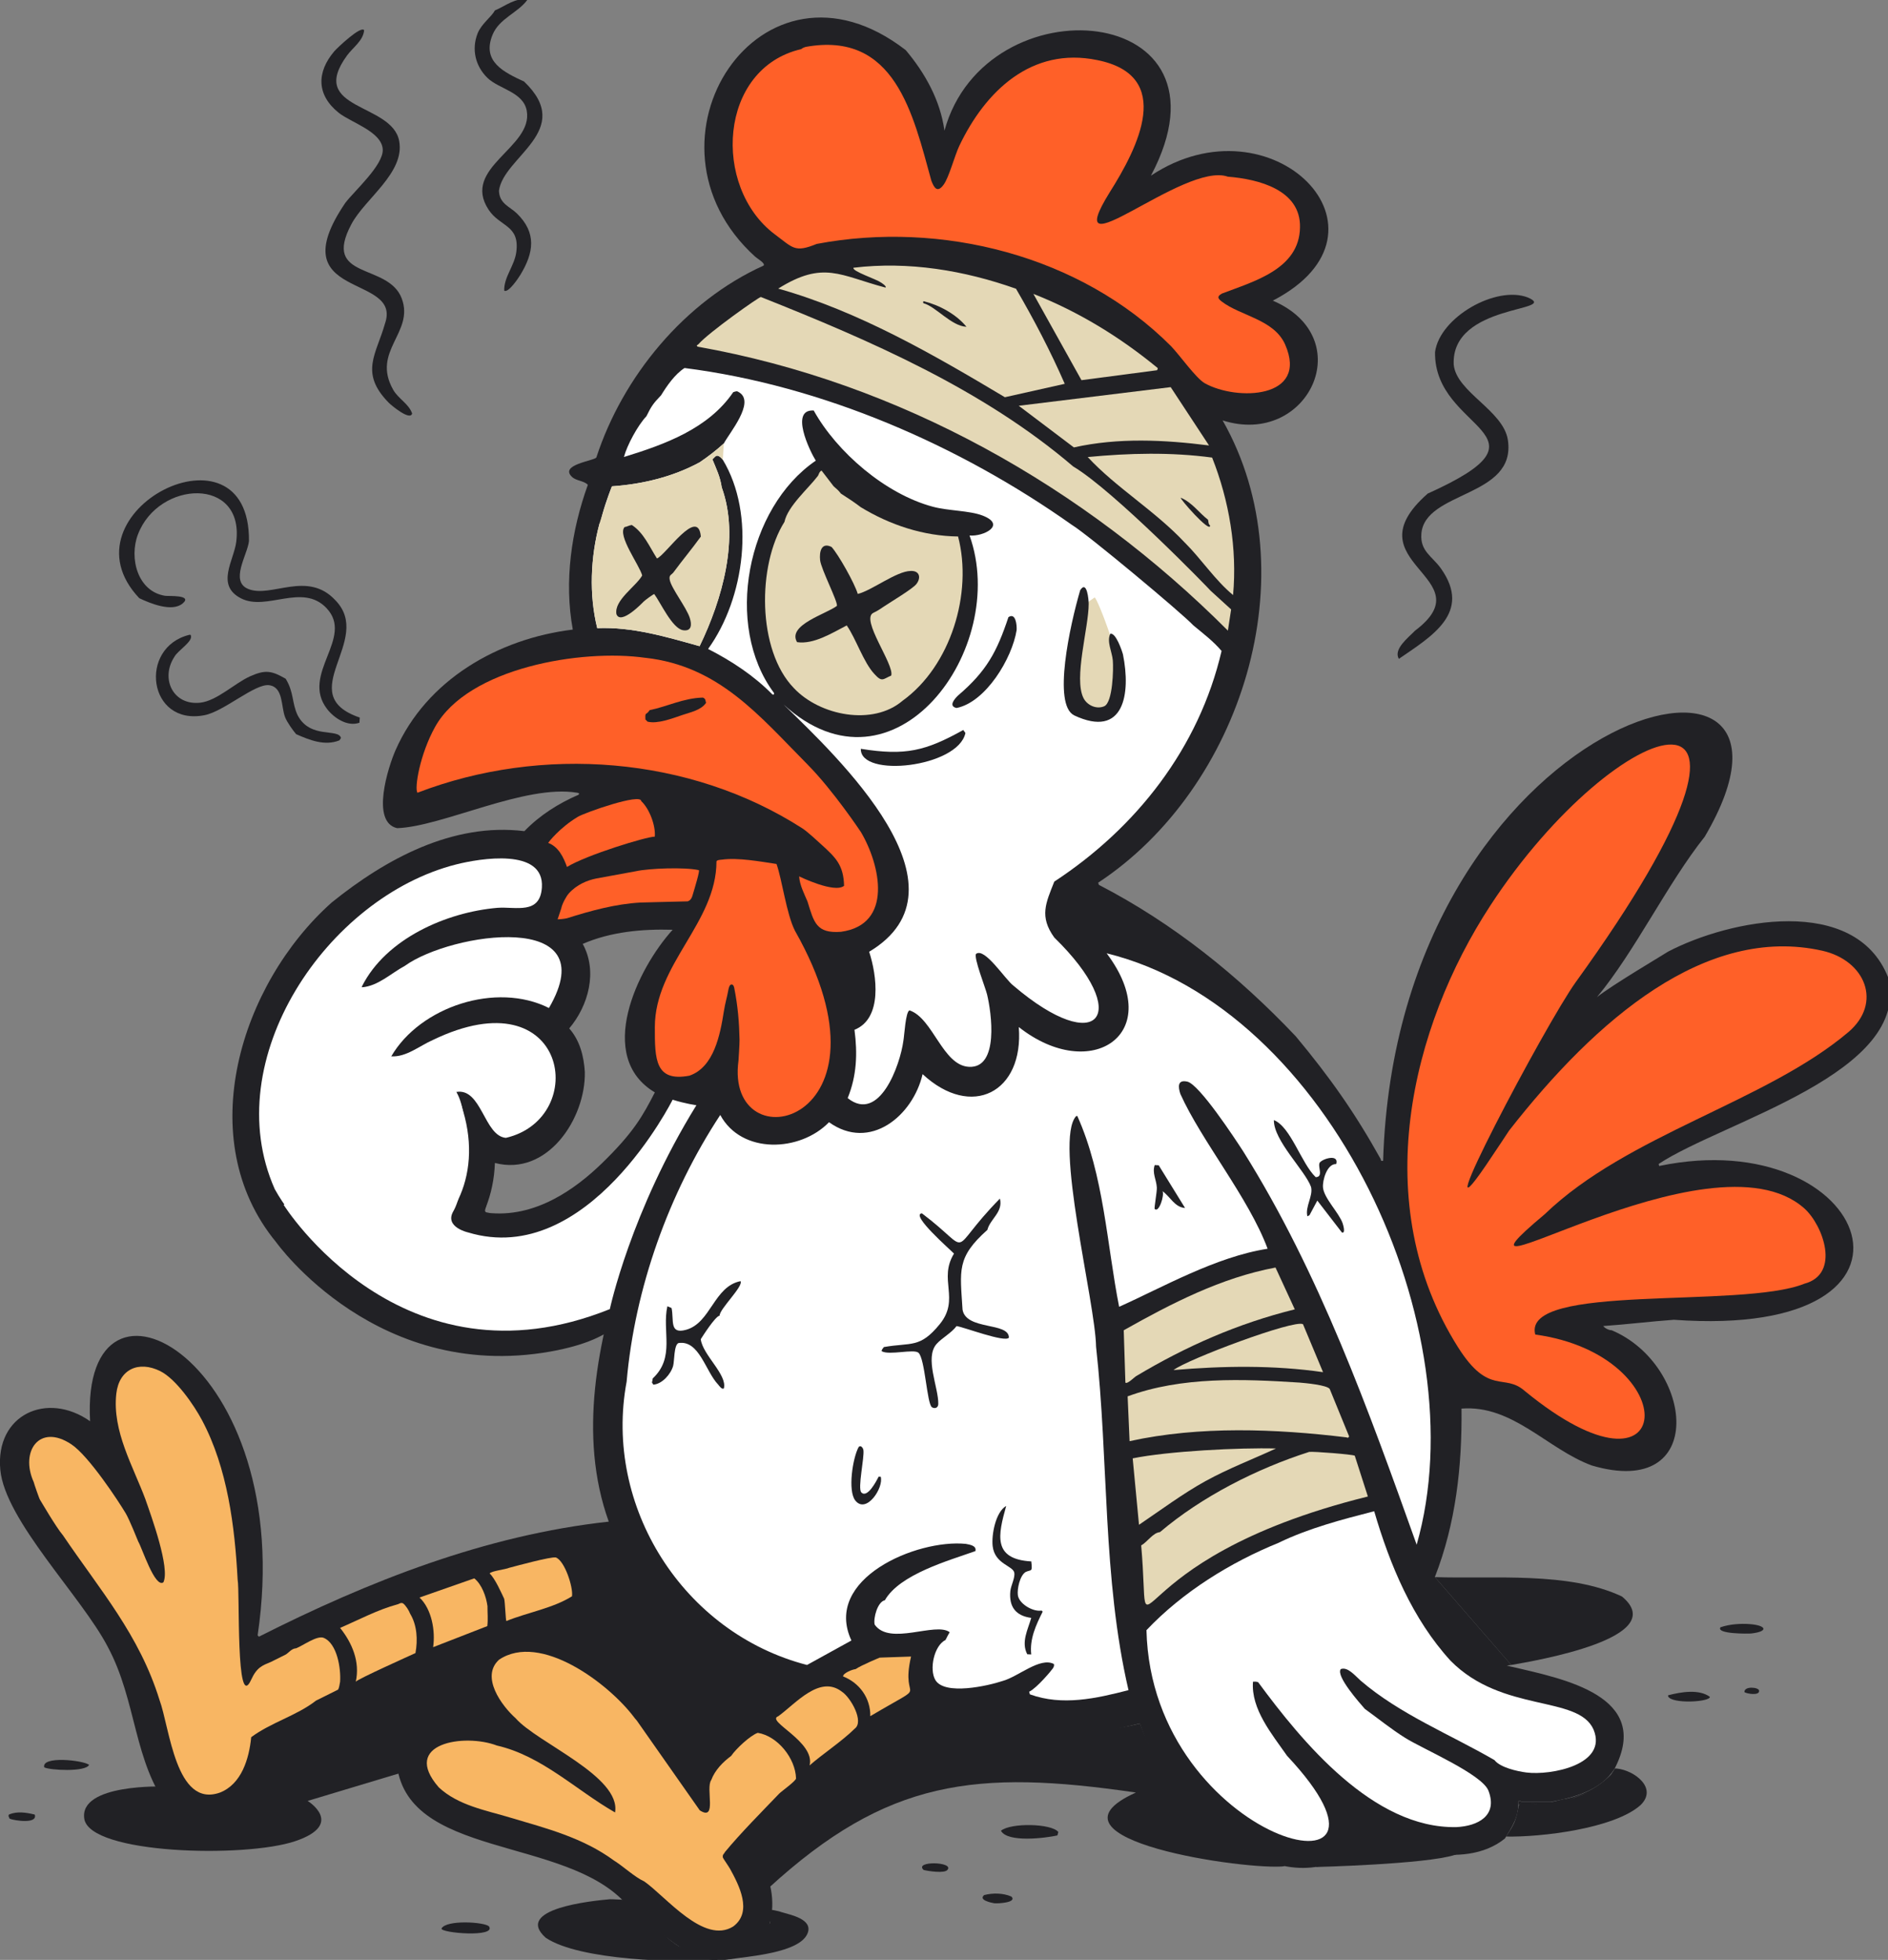 <?xml version="1.0" encoding="UTF-8"?> <svg xmlns="http://www.w3.org/2000/svg" id="Calque_1" data-name="Calque 1" viewBox="0 0 455.16 472.43"><rect x="0" y="0" width="455.16" height="472.43" fill="#808080" stroke="none"/><defs><style> .cls-1 { fill: #212125; } .cls-2 { fill: #e4d8b6; } .cls-3 { fill: #c3af83; } .cls-4 { fill: #fff; } .cls-5 { fill: #312717; } .cls-6 { fill: #f8b663; } .cls-7 { fill: #ff6028; } </style></defs><g><path class="cls-5" d="M434.92,307.81c.02.2.1.7-.13.76l-.13-.76h.25Z"></path><path class="cls-1" d="M163.66,469.15c-5.4-3.3-7.08-8.07-12.7-11.19-.37.02-3.45-.19-3.93-.15-4.17.37-23.32,2.27-15.46,9.29,8.19,5.51,31.96,6.02,41.75,5.46.01-.07-4.85-2.53-9.65-3.4"></path><path class="cls-1" d="M378.65,433.63c1.4-.48,2.72-.93,3.97-1.48-1.26.58-2.59,1.05-3.97,1.48M387.22,429.07s.05-.05.08-.08c-.03.03-.05.05-.08.08M368.85,434.62c.72.1,1.42.25,1.92.24-.44.03-1.16-.13-1.92-.24M389.8,426.3c-.17-.02-.34.01-.5,0-.56,1.02-1.22,1.89-1.95,2.65.33-.35.64-.72.94-1.13-3.01,3.11-6.63,4.84-10.84,5.8-.08.02-.17-.02-.25,0-.7.15-2.97.76-3.4.76h-6.81c-.13,0-.54-.39-.88-.25-.05.31.07.73,0,1.01.09-.12.21-.21.33-.29-.16.13-.28.31-.33.54-.71,3.69-1.02,4.27-3.03,7.31,8.45.17,26-1.9,32.4-7.56,4.29-4.13-1.5-8.41-5.67-8.83"></path><path class="cls-1" d="M188.42,460.92c-.44-.14-.53-.21-1.8-.46-.16-.03-.9-.13-1.06-.13-.05.95.32,2.4.04,3.28-.02.08-9.86,8.59-9.91,8.7,4.36-.71,17.09-1.48,19-6.28,1.38-3.46-4.18-4.46-6.27-5.11"></path><path class="cls-1" d="M186.83,444.2s.02-.01.02-.02c0,.02,0,.02-.02.02M300.05,445.96c-9.97-8.82-20.73-17.87-25.21-30.5-17.71,4.47-53.62,1.62-53.45,1.61-3.55-2.09-9.67,4.28-12.81,6.24.18-.1-13.88,11.33-13.88,11.3-2.55,2.73-7.86,8.13-7.86,8.13.06,0-6.12,3.71-4.03,3.12-5.42.41,2.38,6.4,2.54,9.2,28.53-26.11,49.82-28.62,88.49-22.97-25.27,11.39,27.31,18.88,35.93,17.76-2.84-1.23-7.01-2.39-9.71-3.89"></path></g><polygon class="cls-3" points="178.41 472.43 178.54 472.3 178.41 472.18 178.41 472.43"></polygon><polygon class="cls-3" points="378.33 425.29 378.45 425.16 378.33 425.04 378.33 425.29"></polygon><polygon class="cls-3" points="379.34 425.29 379.46 425.16 379.34 425.04 379.34 425.29"></polygon><polyline class="cls-1" points="364.34 401.34 356.5 402.36 345.93 388.29 344.03 379.55 345.93 380.16"></polyline><g><path class="cls-1" d="M345.93,380.16c14.01.49,32.25-1.41,45.1,4.68,11.93,9.93-20.69,15.45-26.7,16.5"></path><path class="cls-1" d="M402.15,408.9c-.01-.08,0-.17,0-.25,3.04-.79,7.42-1.57,10.08.38,0,1.25-9.22,1.76-10.08-.13"></path><path class="cls-1" d="M87.78,7.31c-.22,2.51-2.71,4.13-4.13,6.08-9.67,13.27,10.91,11.31,12.59,20.63,1.38,7.66-8.23,13.83-11.52,20.01-7.25,13.59,8.9,9.21,12.14,17.94,3.07,8.24-7.38,12.62-2.07,21.98,1.24,2.19,3.75,3.36,4.57,5.72-.46,1.86-5.01-1.95-5.66-2.61-7.1-7.24-2.95-11.7-.89-19.06,4.27-12.24-25.63-5.46-9.56-29.1,2.24-2.94,9.25-9.14,9.02-12.91-.26-4.29-7.67-6.45-10.62-8.81-5.34-4.28-5.37-9.75-1.05-14.83.63-.74,6.49-6.32,7.19-5.04"></path><path class="cls-1" d="M33.58,144.2c-19.7-20.85,26.74-44.3,26.44-13.77-.34,3.3-4.7,9.71-.15,11.55,5.54,2.23,14.25-4.56,20.98,2.71,9.43,9.65-10.51,22.67,5.88,28.28l-.08,1.24c-2.88,1.03-6.12-1.12-7.81-3.32-6.46-8.43,6.68-17.15-.14-24.32-5.83-6.12-14.42.84-20.6-2.34-6.16-3.16-1.72-9.1-1.15-13.59,2.01-15.8-18.74-14.91-23.71-1.78-2.13,5.64-.11,13.7,6.57,14.76.77.12,6.75-.28,4.23,1.84-2.59,2.17-7.87-.03-10.47-1.27"></path><path class="cls-1" d="M119.3,2.52c2.47-1.01,5.09-3.25,7.81-2.52-2.32,3.15-6.75,4.43-8.37,8.39-2.65,6.49,2.77,9.02,7.61,11.27,12.36,11.81-5.03,18.08-6.06,26.33.1,3.13,2.63,3.82,4.29,5.43,4.84,4.7,4.12,9.49.86,14.85-.46.75-2.87,4.39-3.88,3.8-.12-3.25,2.47-5.98,2.91-9.31.87-6.59-3.94-6.02-6.69-10.23-6.65-10.15,10.81-14.92,9.21-23.83-.82-4.55-6.69-5.22-9.47-7.92-2.92-2.83-3.88-6.91-2.38-10.72.93-2.36,3.39-4.01,4.16-5.55"></path><path class="cls-1" d="M344.17,118.99c32.43-14.6,1.47-14.86,1.79-34.14,1.16-8.42,14.77-16.13,22.41-13.13,7.84,3.47-18.55,1.4-17.91,16.15.62,6.66,11.99,11.05,13.06,18.2,2.08,13.92-20.08,12.17-20.86,22.63-.31,4.22,2.67,5.42,4.74,8.36,7.53,10.66-2.32,16.36-10.17,21.76-1.37-2.37,2.32-5.14,3.91-6.8,17.12-12.92-16.05-16.23,3.03-33.02"></path><path class="cls-1" d="M45.68,153.02h.25c.9,1.47-3.04,3.71-3.89,5.31-3.43,5.26-.3,11.8,6.26,11.05,4.02-.46,8.36-4.75,12.03-6.37,3.64-1.61,5.13-1.36,8.54.6,2.04,3.33,1.46,5.84,2.9,8.83,3.01,5.77,9.86,3.04,10.43,5.46l-.37.56c-3.53,1.42-7.2-.06-10.44-1.49-.82-.97-2.17-2.87-2.64-4.04-1.04-2.58-.38-7.29-3.86-7.76-3.41-.45-10.88,6.32-15.59,7.23-13.65,2.65-16.02-16.37-3.63-19.38"></path><path class="cls-1" d="M254.92,442.43c-2.91.64-12.04,1.79-13.61-1.13,2.36-1.96,12.16-1.78,13.83.3l-.22.83Z"></path><path class="cls-1" d="M106.44,464.87c1.12-2.16,10.3-1.59,11.44-.53,1.87,2.75-11.67,1.62-11.44.53"></path><path class="cls-1" d="M414.76,392.26c2.19-.76,4.89-.95,7.19-.76,3.93.32,4.46,1.78.21,2.25-.58.06-8.45.17-7.4-1.48"></path><path class="cls-1" d="M10.67,426.02c-.76-2.83,9.41-1.73,10.81-.6-.85,1.77-9.5,1.3-10.81.6"></path><path class="cls-1" d="M237.28,456.8c2.08-.54,4.58-.5,6.56.37,1.4,1.47-3.28,1.7-4.14,1.61-.86-.15-3.88-.79-2.42-1.99"></path><path class="cls-1" d="M222.66,450.75c-2.37-2.25,7.42-2,5.76-.03-.66.93-4.68.31-5.76.03"></path><path class="cls-1" d="M420.55,407.89c-.11-1.51,3.42-1.23,3.53-.37.16,1.3-2.96.76-3.53.37"></path><path class="cls-1" d="M8.37,437.39c.8,2.34-4.86,1.48-6.05,1.01-.08-.31-.43-.63-.15-1.02,1.99-.83,4.18-.47,6.2.02"></path><path class="cls-1" d="M434.92,307.81h-.25c.07-.07-.14-.52.13-.51.23,0,.11.31.13.51"></path><path class="cls-1" d="M151.31,387.73c-2.96.72-5.93,1.56-8.82,2.52-.63.21-1.5.09-2.02.76-1.89.36-4.21.81-6.01,1.44-.41.14-.67-.12-.55.57,8.93,1.37,16.45,8.01,22.5,14.38.51.53.28,1.32,1.45,1.5.94,1.43,1.06,1.98,2.52,3.03.23.63.25,1.19,1.01,1.51,1.45,3.45,4.94,6.76,6.43,10.33,5.27-5.91,10.39-13.05,17.51-16.76-3.89-1.22-7.63-3.44-11.34-5.17-4.72-3.04-9.08-6.51-13.36-10.08.18-.6-4.39-4.55-4.72-4.99-1.11-.31-3.46.68-4.61.96M115.76,292.08c.53.09,1.05.17,1.57.24,11.7,1.46,21.58-5.9,27.7-11.83,7.68-7.45,9.91-11.46,12.84-17.17-14.38-8.59-4.27-29.75,4.29-39.2-7.32-.21-14.92.47-21.68,3.41,3.65,6.61,1.38,14.9-3.25,20.37,2.57,2.92,3.52,6.68,3.76,10.5.23,11.19-9.02,25.25-21.68,21.93-.13,3.78-.88,7.49-2.27,10.9-1.98,4.88-5.24,9.16-9.79,12.19,0,0,5.34-11.91,8.52-11.34M134.69,325.41c-43.37,8.91-68.14-26.01-68.14-26.01-20.36-24.75-8.59-62.23,13.41-81.85,12.97-10.46,29.16-19.33,46.46-17.2,3.67-3.81,8.19-6.67,13.04-8.77.37-.38-.04-.45-.37-.5-12.56-2.08-32.39,8.17-43.35,8.55-6.44-1.48-2.13-14.8-.4-18.76,7.46-17,24.8-26.93,42.75-29.11-2.13-11.65-.35-23.85,3.63-34.9-1.02-1.03-2.78-.91-3.83-1.91-3.06-2.92,5.1-3.83,5.87-4.65,6.37-19.56,21.3-37.68,40.32-46.28.52-.55-1.6-1.74-2.02-2.14-30.51-27.65,1.37-76.84,36.3-49.79,4.67,5.54,8.33,12.11,9.33,19.41,9.93-36.22,71.98-31.08,49.78,10.84,29.09-19.34,61.67,13.42,29.38,30.13,21.04,9.04,8.46,35.42-12.1,28.87,21.06,37.06,4.46,88.74-30,111.43l.16.52c17.94,9.28,33.58,21.85,47.49,36.53,8.19,9.85,14.17,18.29,20.41,29.49.19.3-.05.64.63.49,3.37-109.36,111.72-136.25,77.54-78.12-8.97,11.25-16.78,27.59-25.98,38.68,3.32-2.74,17.09-10.87,17.14-10.97,14.92-7.8,45.03-13.78,53.01,6.11,5.99,23.13-39.97,34.89-55.28,45.07l.12.49c50.74-10.59,71.66,41.97,3.54,37.07-5.68.41-11.34,1.12-17.02,1.51.35.52,1.42,1.04,2.02,1.01,19.86,8.36,23.34,40.87-4.76,32.61-10.73-3.93-19.06-14.68-31.43-13.72.15,13.89-1.36,27.63-6.42,40.6,6.38,20.12,18.78,21.68,18.78,21.68,12.31,2.9,33.57,6.98,24.58,24.46-3.21,5.27-9.85,7.05-15.5,8.07,0,0-6.81,0-6.81,0-.13,0-.54-.39-.88-.25-.04,4.05-1.29,5.77-3.28,9.07-5.12,4.14-11.96,4.42-18.15,3.53-4.33-.83-8.75-2.78-12.86-4.03-.04-1-2.88-1.18-3.71-2.22l-.58.2c0,3.09-2.03,5.26-4.03,7.31-19.33,10.1-43.23-15.33-48.66-32.52-18.16,4.47-37.3,6.49-55.6,1.75-3.26.65-9.98,6.43-12.97,8.58-5.95,4.4-11.21,9.31-16.13,14.87-1.85,1.09-1.81,1.58-3.28,3.03-.77,1.02-2.05,1.34-2.27,2.77-.88.44-1.39.82-1.73,1.85,3.11,4.34,4.12,10.15,2.74,15.29-.45,2.24-4.13,6.08-6.05,7.31-11.03,5.95-20.44-5.74-28.49-11.85-14.73-16.66-53.64-10.82-55.46-34.54.05-.86.58-1.92.51-2.77l2.27-4.03c.09-.08.17-.17.25-.25,4.8-4.24,9.54-5.03,15.88-4.79-2.02-2.96-2.64-6.28-2.77-9.83-.07-.27.14-.39.23-.65l-.34-.34c-16,5.46-31.09,13.3-45.91,21.16.15,13.16-14.07,22.66-24.82,13.11-8.76-11.36-7.83-25.98-14.91-39.16-6.27-12.07-24.76-30.43-25.9-42.67-1.23-13.29,11.26-19,21.65-11.69-2.4-43.18,50.25-14.79,40.39,51.61l.32.32c26.44-13.36,54.62-24.49,84.33-27.73-7.47-20.75-2.66-43.72,4.03-64.03,0,0,11.12,17.05-16.11,22.64"></path><path class="cls-1" d="M282.66,433.11l-1.52,4.03-1.64-.75.03-.52c1.77-.22,1.45-2.68,3.13-2.76"></path><path class="cls-1" d="M164.42,338.06l-.5,9.33c-.49.77-.96,1.82-2.02,1.76-.3-3.72.43-7.62,1.76-11.09.18.07.65-.07.76,0"></path></g><polygon class="cls-1" points="422.53 287.93 422.57 288.65 421.56 288.39 421.82 287.64 422.53 287.93"></polygon><g><path class="cls-1" d="M385.26,313.35s-.03-.53,0-.63c.54-1.68.88,1.67,0,.63"></path><path class="cls-1" d="M425.91,230.16c0,.4-.63.4-.62,0,0-.4.63-.4.62,0"></path><path class="cls-1" d="M375.24,281.59c0,.4-.63.4-.62,0,0-.4.63-.4.62,0"></path><path class="cls-1" d="M422.63,287.13c0,.4-.63.4-.62,0,0-.4.63-.4.62,0"></path></g><rect class="cls-1" x="367.61" y="322.69" width=".5" height=".25"></rect><rect class="cls-1" x="438.46" y="303.53" width=".25" height=".5"></rect><rect class="cls-1" x="343.67" y="298.23" width=".25" height=".5"></rect><rect class="cls-1" x="357.53" y="268.99" width=".5" height=".25"></rect><rect class="cls-1" x="418.29" y="230.42" width=".5" height=".25"></rect><rect class="cls-1" x="427.36" y="229.16" width=".25" height=".5"></rect><polygon class="cls-1" points="426.98 258.9 427.11 258.78 426.98 258.65 426.98 258.9"></polygon><polygon class="cls-1" points="344.55 263.19 344.67 263.06 344.55 262.94 344.55 263.19"></polygon><polygon class="cls-1" points="360.18 265.46 360.3 265.33 360.18 265.2 360.18 265.46"></polygon><polygon class="cls-1" points="357.15 268.99 357.28 268.86 357.15 268.73 357.15 268.99"></polygon><polygon class="cls-1" points="384.88 271 385.01 270.88 384.88 270.75 384.88 271"></polygon><path class="cls-1" d="M355.89,283.61c.14.16.51.33.26.49-.12-.15-.5-.32-.26-.49"></path><polygon class="cls-1" points="368.24 335.54 368.37 335.41 368.24 335.29 368.24 335.54"></polygon><polygon class="cls-1" points="349.08 317.14 349.21 317.01 349.08 316.89 349.08 317.14"></polygon><g><path class="cls-4" d="M258.45,126.55c-27.15-19.23-60.21-33.62-93.42-37.84-2.31,1.49-4.21,4.22-5.66,6.58-1.85,1.93-2.33,2.59-3.53,5.04-2.11,2.23-4.69,7.04-5.42,9.83,9.81-3.02,20.35-6.8,26.35-15.63.79-.23.81-.37,1.53.11,3.69,2.45-2.4,9.64-3.8,12.25-1.86,1.7-3.75,3.15-5.8,4.54-6.52,3.54-13.82,5.28-21.18,5.8-1.05,2.67-2.2,5.91-2.77,8.82l-.25.25c-2.13,7.99-2.53,17.02-.52,25.11,8.48-.35,16.67,2.11,24.68,4.35,5.43-11.21,9.74-26.12,5.33-38.28-.39-2.64-1.28-4.37-2.27-6.81.63-.2.88-1.82,2.52.13,7.98,13.2,5.31,33.38-3.53,45.63,5.68,2.91,11.01,6.4,15.51,10.97.35.08.47-.02.37-.37-12.11-16.25-6.58-44.62,10.08-55.99-1.53-2.47-6.29-12.44-.5-12.09,5.58,10.04,17.3,20.15,28.74,23.2,3.72,1,8.83.91,11.99,2.13,5.82,2.26.21,5.1-3.16,4.8,9.75,27.17-18.13,65.23-44.87,40.71,13.14,12.78,46.49,44.17,20.67,59.63,1.85,5.67,3.28,16.09-3.54,18.81.76,5.73.55,11.07-1.64,16.47,7.66,6.11,12.66-8.02,13.43-13.81.23-1.15.52-7.11,1.49-7.34,5.66,1.9,7.96,13.3,14.34,13.61,7.32.36,5.39-13.18,4.34-17.47-.39-1.61-3.23-8.78-2.66-9.75,2.09-1.66,7.05,6.19,9.03,7.66,20.59,17.56,28.89,6.94,9.84-11.61-3.67-5.09-2.02-8.35,0-13.48,19.76-12.95,34.89-32.2,40.33-55.6-2.01-2.37-4.45-4.21-6.8-6.16-2.81-3.01-25.52-21.94-29.24-24.2"></path><path class="cls-1" d="M232.24,175.96c.11.25.42.52.5.76-1.83,8.29-25.44,10.87-25.21,3.78,10.77,1.72,15.58.53,24.71-4.54"></path><path class="cls-1" d="M230.98,167.64c6.87-5.87,9.35-10.51,12.13-18.87,1.77-1.2,2.06,1.94,1.98,3.11-1.08,6.83-7.44,17.38-14.48,18.78-2.08-.44-.41-2.27.36-3.02"></path><path class="cls-2" d="M263.89,144.01c.8.33,7.06,16.99,6.62,21.47-.44,4.47-7.94,6.54-7.94,6.54,0,0-2.22,1.06-3.14-6.1-.92-7.16.7-18.9,2.9-20.81l1.56-1.09Z"></path><path class="cls-1" d="M258.96,172.43c-5.24-2.55-1.02-21.73,1.46-30.18,1.64-2.51,2.04,2.35,2.04,3.31.01,5.69-3.67,17.98-1.24,22.73.88,1.73,3.14,2.76,4.99,1.95,2.08-.92,2.24-9.01,2.07-11.03-.17-2.09-1.53-4.57-.61-6.43,1.31-.39,2.84,4.11,3.06,4.99,1.91,9.41.29,20.33-11.77,14.67"></path><path class="cls-2" d="M197.19,114.7c-2.27,3.01-7.28,7.31-8.07,11.09-6.54,10.36-6.64,30.91,2.27,40.08,6.24,6.65,19.04,9.18,26.22,3.03,11.57-8.34,16.95-25.91,13.36-39.58-8.3-.1-16.36-2.75-23.45-7.06-1.57-1.19-3.12-2.22-4.79-3.28-.67-.86-.85-.95-1.76-1.76l-2.9-3.78c-.55.17-.74,1.1-.88,1.26"></path><path class="cls-1" d="M200.47,131.84c1.62,1.77,5.56,8.73,6.32,11.33,3.4-.83,9.28-5.47,12.73-5.54,2.19-.11,2.59,1.64,1.39,3.17-.91,1.16-6.18,4.3-7.83,5.41-.7.47-1.46,1.02-2.52,1.51-3.22,1.51,5.14,12.55,4.29,15.13-2.02.86-2.18,1.67-4.04-.37-2.64-2.81-4.43-8.5-6.68-11.72-3.54,1.83-7.96,4.62-11.97,4.03-2.47-4.12,7.12-6.82,9.6-8.74.28-.98-3.82-8.84-4.05-11.04-.21-1.96.28-4.41,2.78-3.16"></path><path class="cls-2" d="M144.51,126.3c-2.13,7.99-2.53,17.02-.52,25.11,8.48-.35,16.67,2.11,24.68,4.35,5.43-11.21,9.74-26.12,5.33-38.28-.39-2.64-1.28-4.37-2.27-6.81.63-.2.88-1.82,2.52.13l.25-3.91c-1.86,1.69-3.75,3.15-5.8,4.54-6.52,3.54-13.82,5.28-21.18,5.8-1.05,2.67-3.03,9.08-3.03,9.08Z"></path><path class="cls-1" d="M152.32,126.55c2.87,1.87,4.24,5.22,6.06,8.07,2.05-.75,9.91-12.62,10.58-5.29-2.11,2.93-4.43,5.69-6.55,8.57-.44.67-1.18.6-.96,1.83.36,2.07,4.05,6.68,4.86,9.27.48,1.55.46,3.24-1.65,2.91-2.59-.41-5.42-6.68-6.93-8.71-.19-.04-2.36,1.58-2.57,1.82-.13.14-5.51,5.8-6.55,3.02-.61-3.35,4.7-6.66,6.21-9.32-.66-2.52-6.04-9.64-4.25-11.67.6-.07,1.04-.42,1.77-.5"></path><path class="cls-7" d="M155.6,158.57c-15.48-2.21-42.79,2.42-50.71,16.65-3.68,6.62-5.02,14.82-4.25,15.87,29.94-11.51,65.64-8.85,92.77,8.57,1.24.79,3.75,3.14,4.57,3.88,3.51,3.18,5.38,4.98,5.51,9.98-2.3,1.91-10.79-2.26-10.84-2.27.16,2.16,1.2,4.11,2.02,6.05,1.55,4.99,2.08,7.76,8.07,7.31,12.66-1.74,9.51-16.09,4.81-24.04,0,0-6.65-10.01-12.88-16.3-11.66-11.77-21.35-23.74-39.08-25.71"></path><path class="cls-1" d="M169.46,168.15c.76.31.58.86.76,1.26-1.21,1.8-3.77,2.27-5.75,2.95-2.4.82-6,2.21-8.37,1.59-.13-.19-.34-.34-.5-.5-.11-2.02.14-.88,1.01-2.27,4.18-.84,8.16-2.92,12.86-3.03"></path><path class="cls-7" d="M434.95,309.45c8.84-2.29,4.59-14.13,0-18.2-22.66-20.06-92.75,26.72-62.55,1.44,19.91-19.2,53.23-27.02,73.18-43.88,8.3-7.02,4.15-17.32-6.31-19.65-27.96-6.22-54.39,16.42-75.45,43.36,0,0-3.53,5.36-5.55,8.32-15.71,23.03,14.34-34.03,21.65-44.15,58.59-81.14,9.98-65.31-20.66-18.36-19.05,29.19-29.63,71.78-7.78,106.39,7.5,11.88,11.11,6.15,16.12,10.58,37.12,30.44,39-8.58,2.52-13.61-3.28-12.51,49.57-6.14,64.82-12.23"></path><path class="cls-7" d="M194.17,11.34c-.35.08-.74.26-1.01.5-19.98,4.63-21.5,33.23-6.42,44.61,4.48,3.32,4.8,4.52,10.15,2.35,30.01-5.69,63.63,2.79,85.4,24.62,2.08,2.15,6.07,7.8,8.17,8.97,7.74,4.31,25.06,3.74,19.38-9.3-2.66-6.11-10.78-6.92-15.31-10.41-.99-.76-1.15-1.23.04-1.91,7.53-2.9,18.7-5.83,18.83-15.96.22-9.06-10.03-11.64-17.39-12.22-10.56-3.76-41.24,24.32-28.49,3.78,6.79-10.74,15.73-28.15-3.02-31.89-15.81-3.25-26.96,7.49-33.24,20.7-1.14,2.41-2.46,7.55-3.77,9.34-1.48,2.03-2.27.83-2.95-.93-4.43-16.04-8.74-36.23-30.38-32.27"></path><path class="cls-7" d="M174,207.22c-.31.03-1.17.07-1.27.42-.03,14.8-14.82,24.74-14.86,39.91-.02,7.86.09,13.29,8.34,11.74,5.93-2.04,7.42-9.92,8.3-15.52.34-2.13.8-3.55,1.01-4.79.1-.57.29-1.56.73-1.66.65-.16.78.91.78.91.86,4.34,1.18,8.28,1.26,12.41.02.91-.25,4.98-.25,4.98-3.46,25.4,40.13,15.52,13.61-31.26-2.05-4.01-3.13-12.47-4.45-16.1-3.81-.57-9.28-1.59-13.19-1.04"></path><path class="cls-7" d="M154.59,193.1c-.11-1.97-13.59,2.78-15.26,3.78-4.47,2.67-7.09,6.15-7.18,6.3,2.49.92,3.7,3.45,4.54,5.8,4.73-2.9,19.13-7.3,21.17-7.31.23-2.67-1.3-6.74-3.28-8.57"></path><path class="cls-7" d="M143.75,211.76c-2.15.43-4.66,1.43-6.61,3.59-.62.68-1.63,2.52-1.84,3.64l-.87,2.6c.15.04,1.58-.08,2.27-.25,5.72-1.81,11.66-3.44,17.65-3.78.4,0,8.08-.23,11.44-.29.47-.16.89-.51,1.15-1.39.61-2.02,1.83-6.06,1.53-6.13-3.32-.76-11.92-.45-15.13.25"></path><path class="cls-2" d="M273.83,331.76c12.04-7.22,24.63-12.76,38.32-16.14l-4.65-10.08c-13.13,2.46-25.07,8.64-36.59,15.12l.4,12.61c.42.47,2.18-1.31,2.52-1.51"></path><path class="cls-2" d="M314.13,319.2c-2.08-1.22-27.91,8.48-31.22,11.05,11.98-1.02,24.14-1.21,36.05.51l-4.83-11.55Z"></path><path class="cls-2" d="M272.32,347.39c16.93-3.71,35.22-2.98,52.23-.92.26,0,.37.33.7-.21l-4.68-11.45c-.66-.95-5.84-1.42-7.28-1.54-13.69-.88-28.39-1.48-41.44,3.32l.47,10.8Z"></path><path class="cls-2" d="M290.72,356.97c5.42-2.99,11.29-5.22,16.89-7.81-8.68-.25-26.09.64-34.54,2.38l1.52,16.01c5.3-3.58,10.52-7.49,16.13-10.59"></path><path class="cls-2" d="M279.63,369.32c-1.7.16-3,2.36-4.51,3.2,2.71,31.25-7.77,3.66,54.65-11.79l-3.16-9.83c-.45-.32-10.01-1.06-10.99-.92-12.59,4.02-25.91,10.78-35.99,19.35"></path><path class="cls-2" d="M212.32,68.06c.07.04,1.58.97,1.14,1.26-10.97-2.9-14.91-6.59-25.85.25,19.37,5.44,37.45,15.92,54.65,26.18l14.43-3.23c-3.43-7.87-7.43-15.5-11.75-22.92-12.47-4.42-25.94-6.67-39.18-5.06-.45.82,5.69,2.81,6.55,3.53"></path><path class="cls-2" d="M279.12,88.74c-9.03-7.44-19.07-13.61-29.99-17.9l11.59,20.8,18.25-2.4.16-.5Z"></path><path class="cls-2" d="M258.71,112.43c-21.74-18.58-48.87-30.33-75.28-40.84-.45-.02-12.68,8.62-15.06,11.39-.2.23-.65.22-.17.59,48.67,8.62,93.19,33.75,127.82,68.44l.78-5.11-4.93-4.49c-.18-.27-23.25-24.08-33.16-29.98"></path><path class="cls-2" d="M291.48,107.39l-9.25-14.07-36.63,4.49,13.29,10.04c10.68-2.39,21.8-1.84,32.59-.47"></path><path class="cls-2" d="M285.68,130.84c4,4,7.22,8.98,11.59,12.6,1.02-11.17-.94-22.77-5.05-33.14-9.94-1.34-20.04-1.08-29.99-.13,6.8,7.36,16.27,12.98,23.44,20.67"></path><path class="cls-1" d="M222.66,72.6c3.81.94,7.84,3.13,10.34,6.17-3.64-.15-7.34-4.84-10.34-5.67-.28-.28-.02-.39,0-.5"></path><path class="cls-1" d="M291.23,125.29c.14.41.02.99.5,1.39.07,2.01-7.62-6.79-7.05-6.69,2.7,1.11,4.45,3.69,6.55,5.29"></path><path class="cls-6" d="M35.09,361.51c1.35,3.86,5.99,16.58,4.29,19.92-2.06,1.39-5.13-8.32-6.05-9.83-.21-.49-2.1-5.26-3.02-6.81-1.7-2.86-8.9-13.85-13.11-16.64-7.72-5.14-12.4,1.74-9.08,9.08.12.51,1.37,4.12,1.52,4.28.05.05,3.87,6.64,5.54,8.58,8.98,13.26,18.39,23.97,23.26,39.64,2.5,6.76,3.9,26.13,14.56,22.38,5.25-2.04,7.06-8.22,7.56-13.36,4.78-3.57,10.93-5.16,15.63-8.82l5.3-2.64c.23-.26.44-1.47.5-1.9.22-3.1-.66-9.2-3.96-10.59-1.6-.64-4.99,1.88-6.63,2.52-1.09.03-1.82,1.11-2.52,1.51l-3.53,1.76c-2.05.87-3.41,1.25-4.79,4.29-3.75,8.27-2.7-21.27-3.27-24.08-.68-12.82-2.44-26.92-8.58-38.44-1.97-3.71-6.29-9.96-10.08-11.85-5.23-2.6-9.92-.44-10.59,5.43-1.03,9.02,4.09,17.57,7.06,25.58"></path><path class="cls-6" d="M122.82,377.89c-.88.43-4.36.77-4.78,1.39,1.31,1.2,2.85,4.72,3.51,6.11.21.8.35,5.15.52,5.36,5.12-2.08,11.24-3.08,15.83-5.97.31-2.18-1.75-8.57-3.91-9.36-1.33-.19-9.3,1.99-11.17,2.48"></path><path class="cls-6" d="M117.53,387.22c-.3-2.3-1.33-5.26-3.19-6.76l-13.2,4.62c2.96,2.82,3.85,8.06,3.28,11.97l13.06-5.08c.2-1.59.03-3.17.04-4.75"></path><path class="cls-6" d="M95.85,386.72c-4.73,1.26-9.43,3.78-13.86,5.68,2.9,3.63,4.84,8.16,3.78,12.98.27-.57,13.47-6.48,14.39-6.91.59-3.2.38-6.74-1.28-9.48-.3-.81-1.06-1.99-1.68-2.48-.56-.32-1.02.15-1.34.21"></path><path class="cls-6" d="M120.3,400.08c-4.5,4.11.64,11.1,4.03,14.12,5.11,5.88,25.44,13.97,23.95,22.69-9.25-5.27-17.65-13.66-28.49-16.13-7.79-2.99-23.32-.58-14,10.09,4.67,4.36,11.37,5.52,17.28,7.3,8.75,2.6,17.46,4.83,24.96,10.34,2.41,1.52,4.91,3.94,7.31,5.04,5.25,3.7,14.38,15.26,21.43,10.84,4.76-3.53,1.36-10.01-.76-13.87-.3-.56-1.68-2.53-1.73-2.71-.2-.78.39-.99.47-1.33,3.84-4.65,8.93-9.76,13.11-14.12.63-.62,3.97-2.99,4.05-3.65-.15-4.88-4.44-10.21-9.22-10.99-1.79.6-5.27,3.85-6.43,5.57-1.98,1.46-3.91,3.43-4.79,5.8-1.44,1.98,1.53,10.07-2.77,7.31,0,0-15.18-21.64-15.18-21.64-.15-.12-.71-.86-.71-.86-6.07-8.04-22.54-20.53-32.52-13.8"></path><path class="cls-6" d="M212.32,399.57h-.25s-4.48,1.85-5.8,2.77c-.76.05-3.06.98-3.02,1.76,3.97,1.56,6.63,5.24,6.56,9.58,15.26-9.02,7.03-2.42,9.83-14.37l-7.31.25Z"></path><path class="cls-6" d="M206.02,416.72c2.41-1.69-.96-7.57-3.04-8.93-5.36-4.17-11.2,2.91-15.36,5.91-3.17,1.14,8.97,6.09,7.56,11.85,2.82-2.51,7.8-5.82,10.84-8.82"></path><path class="cls-4" d="M259.71,268.99c6.44,14.3,7.13,31.04,10.09,46.01,10.38-4.63,23.24-12.04,35.8-13.99-4.58-12.31-15.94-25.99-21.04-37.32-.55-1.68-.73-3.52,1.69-2.96,2.9.67,11.49,13.76,13.46,16.8,18.42,29.37,30.2,62.31,41.82,94.82,14.86-51.91-20.88-129.3-74.74-142.56,14.57,19.36-3.72,31.55-21.18,17.78,1.24,15.77-11.42,22.29-23.19,11.35-2.33,10.04-12.67,18.67-22.56,11.59-6.97,7.19-21.08,7.79-26.22-1.75-12.41,18.88-20.6,41.74-22.57,64.28-5.63,30.1,13.65,60.59,43.49,68.3l10.7-5.9c-6.93-14.87,15.76-24.48,27.58-23.29.96.19,2.65.41,2.31,1.74-6.31,2.25-18.24,5.56-21.82,11.84-1.78.38-2.82,4.32-2.47,5.87,3.62,5.21,14.68-.72,18.09,1.84-.35.64-.7,1.21-1,1.87-2.77,1.36-3.97,7.07-2.46,9.64,2.23,3.81,12.76,1.41,16.24.24,3.74-1.02,9-5.82,12.33-4.09.17.39-.09.94-.4,1.27-.05.13-3.65,4.51-5.55,5.42l.18.63c7.83,2.85,15.99.99,23.77-1.01-6.3-27.1-4.76-55.26-7.82-82.8-.15-10.63-10.24-49.81-4.78-55.59.07.03.19-.03.25,0"></path><path class="cls-1" d="M242.57,363.02c-1.95,6.98-3.33,12.82,6.05,13.36.31,2.69.03,1.91-1.36,2.55-1.4.86-2.07,4.08-1.88,5.57.28,2.12,3.7,4.1,5.75,3.72.03.11.15.2.25.25-1.62,3.22-3.19,6.6-2.77,10.34l-.96-.05c-1.52-2.94.15-5.92.96-8.77-3.72-.49-5.4-2.67-5.04-6.43.13-1.38,1.18-3.2.95-4.47-.31-1.7-4.7-2.04-5.21-6.4-.31-2.69.7-8.22,3.25-9.68"></path><path class="cls-1" d="M212.32,355.96c.79,2.6-3.46,9.09-6.12,5.74-1.86-2.34-.64-10.26.8-12.89.5-.57,1.07.21,1.15.72.27,1.83-1.43,9.25-.5,10.21,1.45,1.51,3.68-2.8,4.16-3.78.13.04.34-.03.5,0"></path><path class="cls-1" d="M238.03,296.47c-7.49,6.67-6.56,9.75-5.98,19.22.85,5.05,11.24,2.94,11.17,6.76-.93,1.23-10.8-2.54-12.61-2.8-1.24,1.67-3.53,2.87-4.8,4.29-2.99,3.33.5,10.62.39,14.52-.03.95-.9,1.17-1.53.75-1.21-.8-1.66-11.74-3.25-13.13-1.11-.98-7.01.67-8.84-.36-.18-.21.36-.82.5-1.01,6.61-1.17,8.68.38,13.49-5.54,4.95-6.1-.43-10.72,3.42-16.99-.82-.89-10.63-9.41-7.74-9.71,12.96,9.78,5.53,9.96,18.81-3.55.82,3.28-2.36,4.88-3.03,7.56"></path><path class="cls-1" d="M173.5,317.14c-1.03.07-4.28,5.23-4.56,5.67.44,3.79,6.45,8.56,5.57,11.86-.48.35-1.1-.6-1.37-.91-3.09-3.24-4.56-10.77-9.56-10.02-1.13.42-.98,4.38-1.3,5.51-.56,1.98-2.62,4.36-4.78,4.52l-.34-.56c.14-.3.14-.63.2-.94,5.48-5.12,2.19-11.34,3.53-17.4l1.01.43c.62,2.94-.61,6.4,3.52,5.24,5.96-1.67,6.68-10.45,13.11-11.72.74,1.24-5.13,6.77-5.04,8.32"></path><path class="cls-1" d="M315.18,293.19c-.57-2.35,1.42-4.89.89-7.07-1.42-3.97-9.04-11.17-8.96-16.12,4.07,1.61,6.59,10.42,10.08,13.75,2.02-.03.33-2.73,1.01-3.55.81-.97,4.67-2.05,3.93.4-2.2-.13-3.34,3.92-3.18,5.65.23,2.58,3.89,6.13,4.74,8.64.14.42.75,2.5-.18,2.2l-5.93-7.69-1.89,3.53-.5.25Z"></path><path class="cls-1" d="M278.37,280.84l.97.05,6.35,10.29c-2.51-.16-3.57-2.73-5.42-4.04.49.94-.86,5.29-1.89,4.29-.19-.18.57-4.15.51-5.18-.11-1.92-1.17-3.49-.51-5.41"></path><path class="cls-4" d="M87.28,237.73c5.78-11.46,20.33-17.85,32.65-18.9,4.45-.32,10.28,1.72,10.71-4.92.62-9.6-14.95-6.99-20.67-5.54-31.06,7.85-57.59,47.04-43.73,78.27,18.48,33.1,58.19,10.09,43.74-23.42,6.14-1.08,6.71,10.63,11.99,11.06,20.35-4.75,14.97-39.31-17.6-23.6-3.25,1.43-6.44,4.18-10.04,3.95,6.94-11.94,25.28-18.05,38.01-11.65,13.87-23.8-23.62-18.2-34.74-10.16-3.37,1.82-6.47,4.87-10.33,5.17-.04-.06.03-.17,0-.25"></path><path class="cls-4" d="M308.37,371.84c-11.68,4.73-23.24,11.88-31.98,21.11,1.23,51.73,69.06,67.76,33.9,30.29-3.6-5.17-8.74-11.25-8.22-17.87.43-.03.84-.04,1.25.13,10.51,14.25,27.73,35.34,47.79,34.92,5.15-.24,10.04-2.73,7.73-8.76-1.53-4-15.74-10.03-20.05-12.73-3.4-2.12-6.67-4.78-9.76-7.01-1.17-1.34-7.05-7.93-5.8-9.58,1.66-.66,3.5,1.64,4.79,2.77,9.48,8.14,21.53,12.93,32.27,19.16,1.36,1.77,5.46,2.71,7.72,2.99,5.8.74,19.68-1.83,16.16-10.36-3.7-8.37-21.96-3.91-34.47-16.58-9.19-10.06-14.62-23.08-18.41-36.04-7.78,2-15.68,4.06-22.93,7.55"></path><path class="cls-4" d="M92.9,278.51l-24.52,11.91s28.34,45.38,78.64,25.14c0,0,5-23.49,20.87-49.15,0,0-2.75-.37-5.73-1.33,0,0-20.39,40.74-49.3,32,0,0-5.8-1.28-3.57-5.11,3.09-5.31,4.36-22.93.7-28.78"></path><path class="cls-1" d="M117.31,290.4c-.29,1.09-.88,1.86.51,1.97,1.38.11-2.27,1.4-2.27,1.4l-1.2-2.26,2.96-1.12Z"></path></g><polygon class="cls-1" points="129.96 392.3 151.37 406.24 167.51 428.54 189.8 405.57 155.56 381.91 129.96 392.3"></polygon><path class="cls-1" d="M317.25,450.04s26.54-.66,33.49-2.92-24.57-9.98-24.57-9.98l-8.92,12.9Z"></path><path class="cls-1" d="M39.63,430.64s-20.63-.75-19.31,7.78,38.69,9.49,50.83,5.4,3.02-9.71,3.02-9.71l24.78-7.46s3.41-9.59,5.73-9.59,14.98-1.97,14.98-1.97l-6.55-19.2-50.7,23.26-3.37,14.59-17.8.84-1.59-3.94Z"></path></svg> 